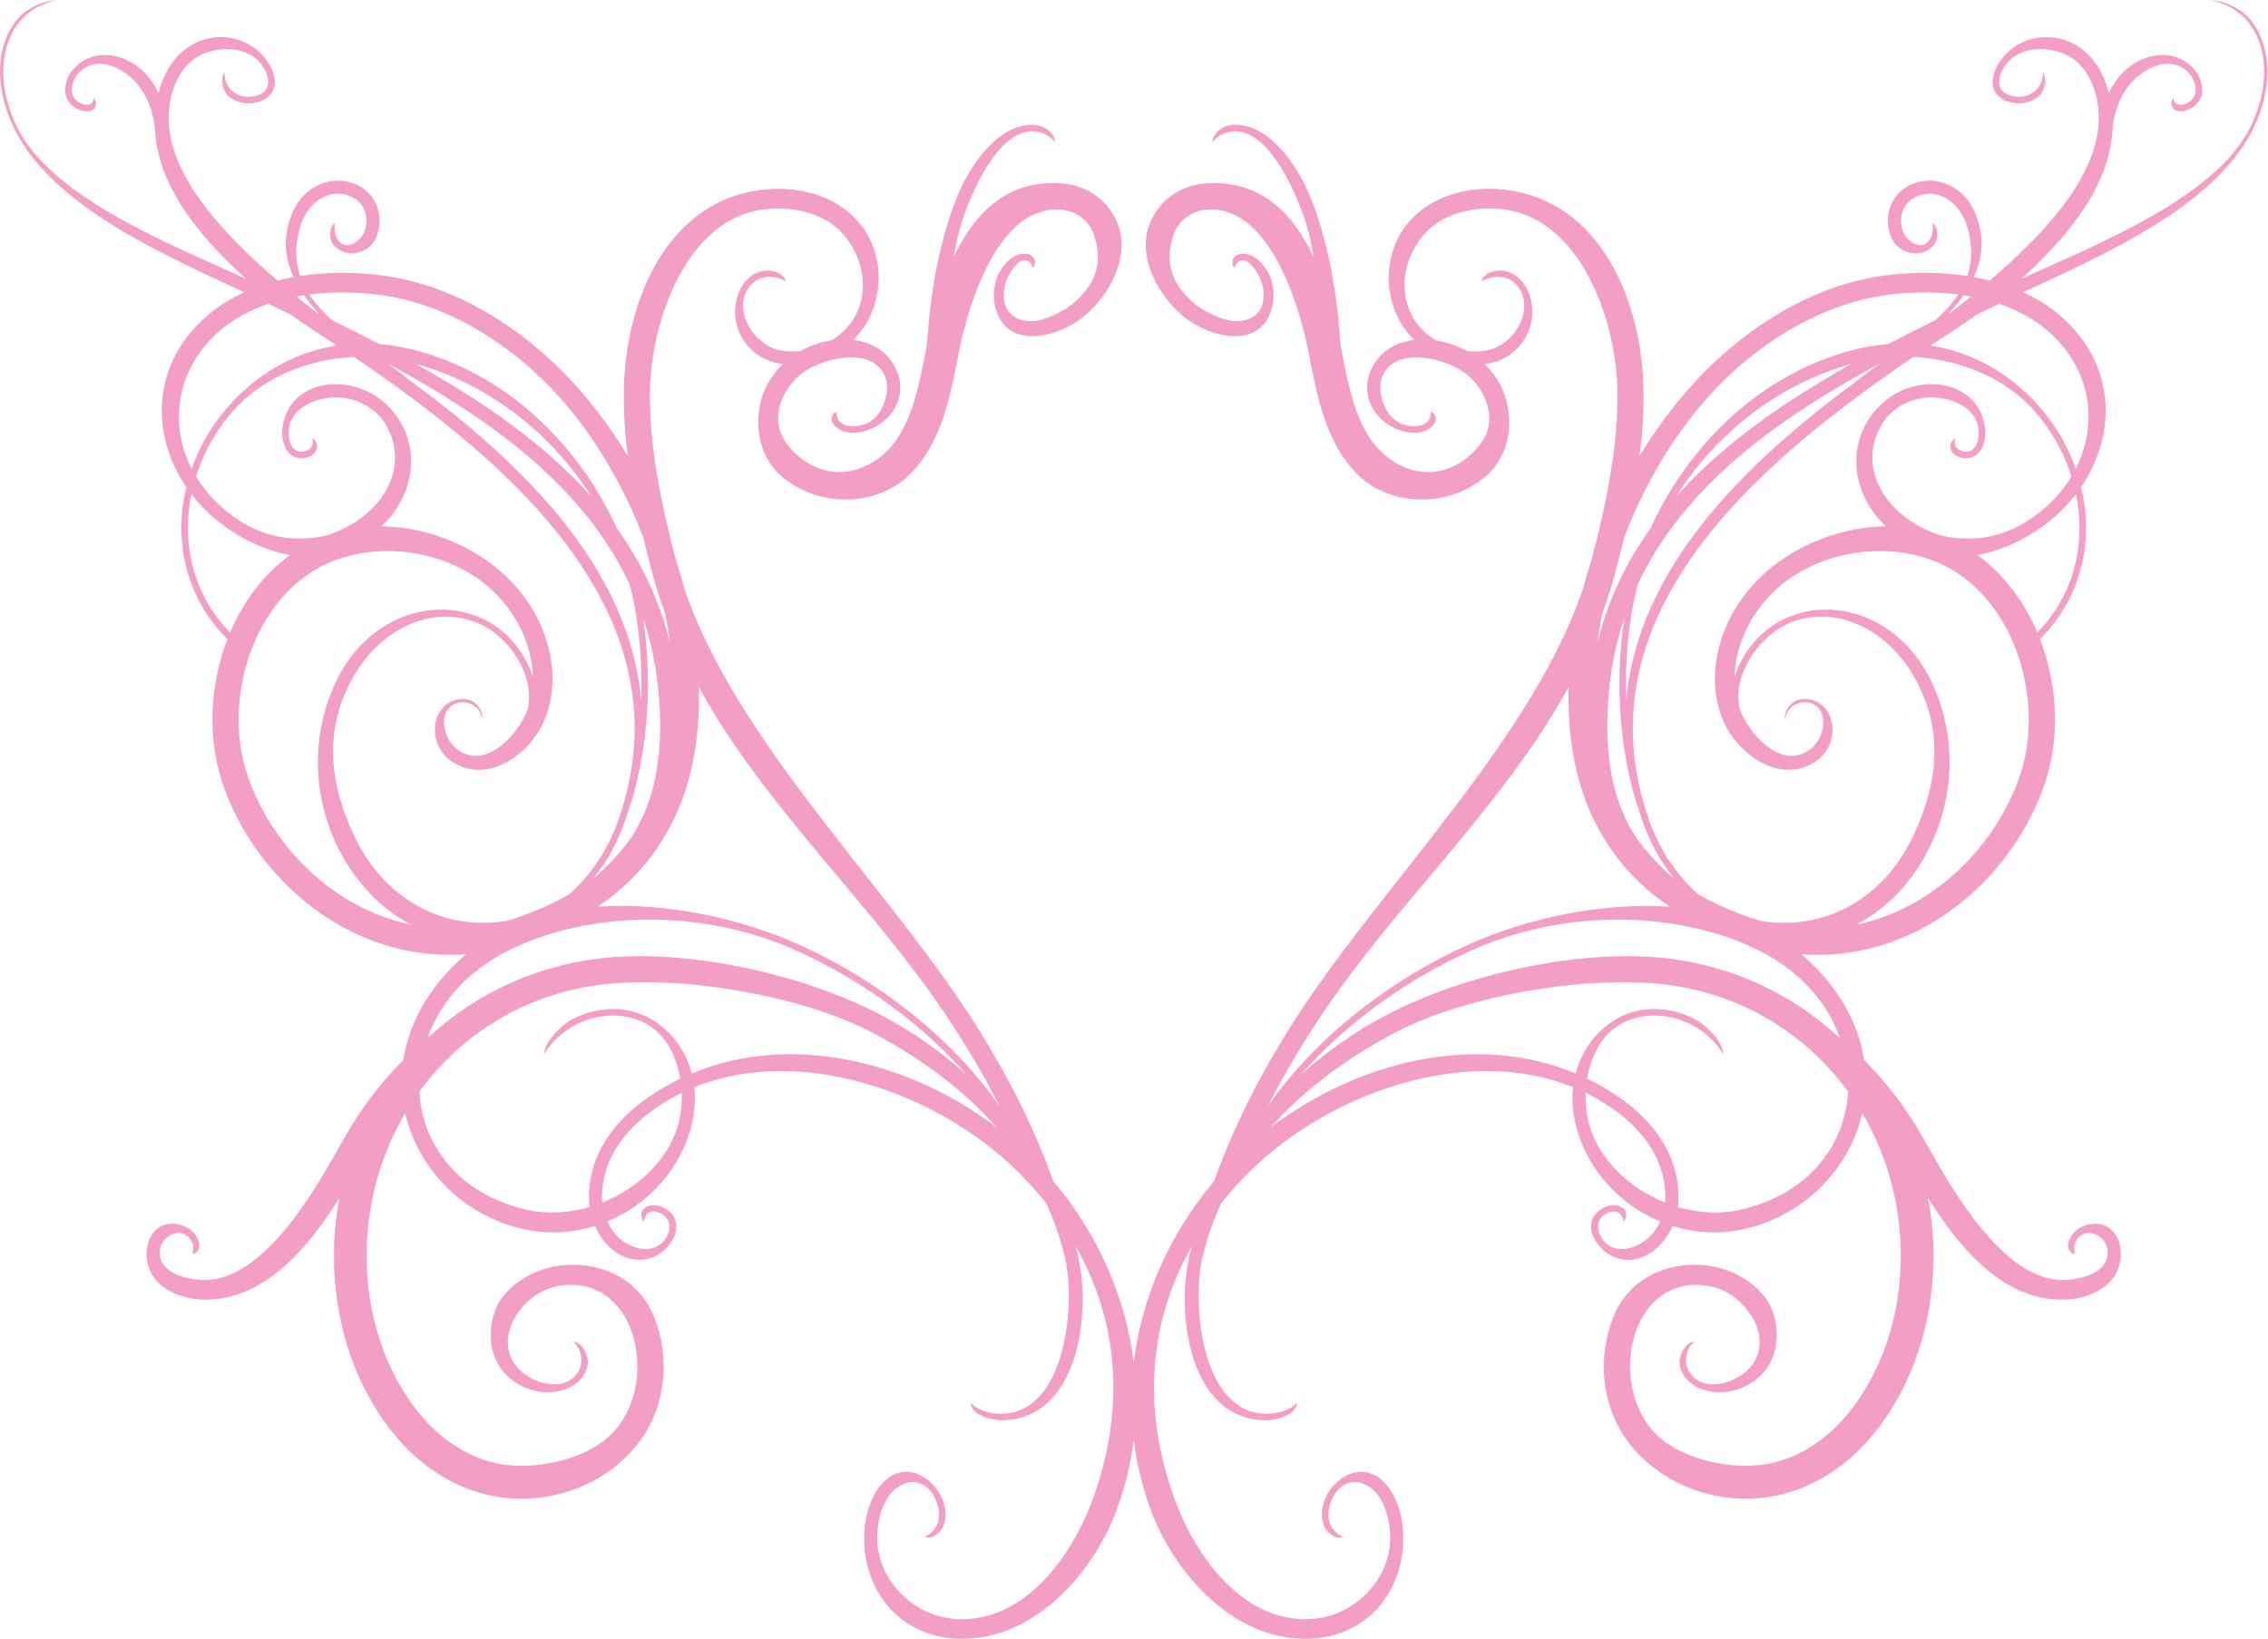 <?xml version="1.0" encoding="UTF-8" standalone="no"?>
<svg
   xmlns:dc="http://purl.org/dc/elements/1.1/"
   xmlns:cc="http://creativecommons.org/ns#"
   xmlns:rdf="http://www.w3.org/1999/02/22-rdf-syntax-ns#"
   xmlns:svg="http://www.w3.org/2000/svg"
   xmlns="http://www.w3.org/2000/svg"
   viewBox="0 0 794.827 574.44"
   height="574.44"
   width="794.827"
   xml:space="preserve"
   id="svg2"
   version="1.1"><defs
     id="defs6" /><g
     transform="matrix(1.333,0,0,-1.333,0,574.44)"
     id="g10"><g
       transform="scale(0.1)"
       id="g12"><path
         id="path14"
         style="fill:#f39fc5;fill-opacity:1;fill-rule:evenodd;stroke:none"
         d="m 4881.27,1878.16 c 29,6.04 57.02,14.5 83.94,25.07 107.98,42.41 198.55,118.71 263.31,208.88 36.14,50.32 64.19,104.92 82.7,160.32 25.38,75.94 28.95,162.96 12.3,246.63 -14.36,72.11 -43.76,141.28 -87.18,198.16 -42.75,55.99 -99.13,100.08 -168.09,123.13 -141.62,47.31 -318.64,9.33 -420.34,-102.6 -42.27,-46.51 -69.73,-100.97 -81.32,-155.32 -3.78,-17.75 -5.87,-35.47 -6.21,-52.88 2.35,8.11 5.26,16.01 8.65,23.67 94.37,212.94 389.15,204.69 505.6,-29.69 67.76,-136.39 66.49,-296.23 3.65,-431.18 -41.69,-89.51 -104.46,-159.95 -180.76,-205.08 -5.35,-3.16 -10.77,-6.2 -16.25,-9.11 z m 280.58,1654.76 c -11.57,-16.68 -24.71,-32.79 -38.89,-48.27 l 5.78,2.82 c 17.66,13.86 35.28,27.97 52.61,42.18 -6.43,1.19 -12.93,2.28 -19.5,3.27 z m -86.17,-132.24 c 111.34,-17.22 211.47,-74.16 289.71,-164.93 40.02,-46.42 71.39,-100.85 91.84,-159.03 60.9,119.54 40.5,264.44 -73.99,362.92 -35.18,30.27 -78.38,53.99 -127.62,70.78 -19.21,-9.18 -38.49,-18.42 -57.8,-27.72 -40.07,-28.64 -79.77,-54.2 -122.14,-82.02 z M 4309.14,2177.93 c -43.59,123.77 -67.85,313.9 -38.93,505.56 -27.44,-82.18 -43.16,-172.16 -44.53,-271.34 -1.76,-128.25 25.26,-226.58 74.69,-303.44 25.74,-35.87 55.58,-69.25 88.4,-98.76 3.63,-3 7.3,-5.95 11.02,-8.85 -36.74,45.82 -63.65,97.06 -82.34,151.37 -2.94,8.53 -5.68,17.01 -8.31,25.46 z m -3.5,594.34 c -3.92,-15.09 -7.43,-30.3 -10.44,-45.63 -17.28,-87.64 -22.67,-176 -19.54,-258.72 29.88,348.5 313.33,624.24 603.13,837.74 20.52,16.11 41.45,31.84 62.28,47.38 -268.97,-145.61 -514.06,-321.36 -635.43,-580.77 z m 561.58,579.94 c -191.73,-53.04 -355.1,-182.12 -460.31,-348.01 123.71,138.84 286.03,250.32 460.31,348.01 z m 578.66,-295.94 c -19.43,61.69 -51.54,119.52 -93.51,168.22 -78.64,91.24 -199.36,140.34 -321.76,146.24 -8.14,-5.48 -16.4,-11.1 -24.8,-16.89 -381.98,-263.37 -841.5,-652.11 -679.64,-1172.49 l 0.72,-2.03 -0.05,-0.01 c 2.2,-7.06 4.49,-14.13 6.93,-21.23 25.84,-75.05 67.92,-144.05 130.92,-200.31 40.64,-23.36 85.49,-43.16 133.8,-60.42 11.3,-3.77 22.54,-7.17 33.71,-10.19 3.07,-0.48 6.17,-0.92 9.26,-1.32 84,-10.79 162.79,6.35 229.76,45.95 67.28,39.78 122.87,102.43 160.12,182.41 60.1,129.04 78.66,260.71 12.4,394.09 -109.93,221.28 -368.04,243.1 -458.92,37.99 -13.18,-29.74 -18.14,-63.24 -11.53,-99.62 1.91,-5.33 4.02,-10.57 6.36,-15.7 26.14,-57.51 102.44,-141.07 172.39,-96.69 12.75,8.07 23.24,19.27 30.25,32.32 19.88,36.94 15.81,88.22 -30.08,95.79 -9.2,1.06 -18.56,0.06 -27.07,-3.25 -14.84,-5.73 -27.32,-18.54 -32.39,-39.59 -2.92,21.6 16.99,42.87 29.28,47.62 9.87,3.83 20.63,5 31.15,3.78 74.71,-9.04 90.34,-119.51 17.35,-165.81 -92.43,-58.62 -200.12,21.19 -238.03,104.59 -25.05,55.12 -30.13,119.43 -16.48,183.43 13.43,63.03 45.07,125.94 93.65,179.4 84.95,93.49 218.47,151.31 348.12,152.9 -26.18,24.82 -45.64,52.99 -58.5,82.49 -22.79,52.27 -24.81,108.68 -6.71,158.29 2.82,7.72 6.11,15.26 9.86,22.56 9.09,17.68 20.2,33.33 32.77,46.92 29.98,32.43 68,52.49 107.08,60.04 82.66,15.96 166.78,-23.13 176.67,-113.83 3.82,-35.1 -12.13,-81.12 -54.1,-77.32 -7.75,0.7 -15.7,3.04 -22.57,7 -21.22,12.19 -17.21,39.19 -1.44,44.52 -2.72,-7.99 -2.31,-14.41 0.02,-19.35 2.05,-4.34 5.65,-7.78 9.98,-10.27 4.68,-2.68 10.17,-4.29 15.56,-4.78 30,-2.71 37.95,35.16 35.42,58.38 -7.36,67.59 -94.5,93.1 -153.06,81.79 -32.25,-6.23 -63.61,-22.77 -88.34,-49.51 -79.73,-105.1 -26.06,-229.52 92.66,-290.61 11.58,-5.96 23.91,-11.37 37.01,-16.15 1.96,-0.65 3.91,-1.33 5.86,-2.01 9.47,-3.06 19.32,-5.3 29.48,-6.79 67.39,-9.88 136.49,-0.82 204.21,42.29 50.2,31.95 89.18,72.37 116.23,117.16 z m 12.01,-46.28 c -29.25,-38.04 -66.13,-72.12 -109.76,-99.89 -46.81,-29.79 -98.61,-51.26 -149.51,-60.29 35.23,-25.47 66.11,-56.24 92.47,-90.77 26.3,-34.45 48.1,-72.65 65.24,-113.06 29.9,30.99 53.27,64.66 70.67,99.95 39.03,79.18 48.04,166.65 33.49,250.38 -0.79,4.57 -1.66,9.13 -2.6,13.68 z M 4168.99,1435.64 c -1,-24.96 1.14,-49.48 6.22,-71.62 22.63,-98.22 104.84,-177.87 202.63,-216.93 l 0.02,0.26 c 0,1.18 0.17,2.61 0.23,3.83 4.51,104.27 -57.56,187.7 -143.47,246.38 -21.18,14.47 -43.12,27.1 -65.63,38.08 z m -26.39,51.01 c 15.21,58.71 51.1,110.13 106.14,142.74 32.67,19.38 69.49,27.68 106.3,26.66 36.62,-1.01 73.2,-11.28 105.58,-29.05 21.65,-11.88 70.02,-55.5 69.51,-89.08 -18.49,31.19 -45.97,56.49 -77.81,73.97 -30.04,16.5 -63.92,26.03 -97.75,26.96 -33.64,0.93 -67.28,-6.63 -97.06,-24.29 -47.51,-28.16 -74.89,-83.46 -84.65,-141.53 27.75,-13.4 54.86,-29.03 81.18,-47.02 95,-64.88 163.58,-158.23 158.44,-276.38 0,-1.5 -0.15,-3.14 -0.22,-4.64 -0.22,-3.13 -0.54,-6.29 -0.96,-9.48 53.87,-15.88 110.78,-19.46 164.02,-7.34 179.33,40.82 275.69,169.79 283.38,310.66 -107.78,148.2 -271.75,252.76 -467.87,280.06 -207.92,28.94 -534.46,-25.05 -724.6,-125.68 -122.76,-64.95 -235.47,-146.55 -324.96,-248.08 225.68,171.69 538.18,251.85 801.33,141.52 z m 680.21,105.68 c 4.74,-3.83 9.45,-7.72 14.11,-11.66 -36.36,101.15 -117.21,195.28 -267.56,253.88 h -0.01 c -9.75,3.36 -19.34,6.86 -28.75,10.53 -202.35,69.55 -453.77,61.77 -667.44,-32.85 -173.04,-76.65 -333.19,-192.4 -453.51,-329.15 68.11,61.5 143.58,114.11 222.5,155.86 209.15,110.68 526.09,180.49 758.11,148.2 162.79,-22.66 308.18,-92.49 422.55,-194.81 z m -552.63,1304 c -7.47,-31.18 -15.33,-61.7 -23.22,-91.33 -10.01,-37.55 -21.61,-74.01 -34.63,-109.49 -4.95,-25.01 -9.07,-50.06 -12.31,-75.06 27.54,112.26 75.87,211.25 139.47,299.78 100.93,223.19 294.21,408.22 533.57,469.25 30.76,7.85 61.2,12.87 91.13,15.21 41.41,21.69 83.19,42.77 125.02,63.4 22.9,21.04 43.04,43 58.67,66.77 -52.93,6.76 -109.85,7.2 -169.23,1.02 -143.33,-14.92 -281.2,-83.72 -398.81,-183.36 -133.17,-112.83 -241.52,-276.93 -309.66,-456.19 z m -935.7,-1493.32 c 125.74,178.3 319.19,330.86 531.73,424.99 147.84,65.49 342.47,109.5 523.66,97.2 -122.17,80.67 -212.19,207.94 -246.76,364.38 -15.13,68.47 -21.22,139.94 -19.38,212.56 -174.23,-317.19 -450.35,-564.12 -651.19,-864.68 -49,-73.32 -95.77,-151.14 -138.06,-234.45 z M 1400.82,2529.55 c -2.36,8.11 -5.26,16.01 -8.66,23.67 -94.36,212.94 -389.15,204.69 -505.594,-29.69 -67.757,-136.39 -66.492,-296.23 -3.644,-431.18 41.683,-89.51 104.449,-159.95 180.758,-205.08 5.35,-3.16 10.77,-6.2 16.25,-9.11 -29,6.04 -57.03,14.5 -83.95,25.07 -107.976,42.41 -198.539,118.71 -263.3,208.88 -36.137,50.32 -64.188,104.92 -82.703,160.32 -25.375,75.94 -28.946,162.96 -12.297,246.63 14.355,72.11 43.761,141.28 87.183,198.16 42.742,55.99 99.121,100.08 168.086,123.13 141.621,47.31 318.641,9.33 420.341,-102.6 42.26,-46.51 69.73,-100.97 81.31,-155.32 3.79,-17.75 5.87,-35.47 6.22,-52.88 z M 799.355,3532.92 c 11.563,-16.68 24.708,-32.78 38.887,-48.27 l -5.781,2.82 c -17.66,13.86 -35.289,27.97 -52.617,42.18 6.433,1.19 12.937,2.28 19.511,3.27 z m 86.157,-132.24 c -111.336,-17.22 -211.469,-74.16 -289.699,-164.93 -40.02,-46.42 -71.395,-100.85 -91.836,-159.03 -60.914,119.54 -40.52,264.44 73.976,362.92 35.192,30.27 78.387,53.99 127.629,70.78 19.207,-9.18 38.481,-18.42 57.797,-27.72 40.062,-28.64 79.769,-54.2 122.133,-82.02 z M 1652.06,2177.93 c 43.58,123.77 67.85,313.9 38.94,505.56 27.42,-82.18 43.15,-172.16 44.51,-271.34 1.77,-128.25 -25.25,-226.58 -74.68,-303.44 -25.75,-35.87 -55.58,-69.25 -88.41,-98.76 -3.62,-3 -7.29,-5.95 -11.02,-8.85 36.75,45.82 63.65,97.06 82.35,151.37 2.93,8.53 5.68,17.01 8.31,25.46 z m 3.49,594.34 c 3.93,-15.09 7.43,-30.3 10.46,-45.63 17.27,-87.64 22.66,-176 19.52,-258.72 -29.87,348.5 -313.33,624.24 -603.12,837.74 -20.53,16.11 -41.45,31.84 -62.29,47.38 268.98,-145.61 514.07,-321.36 635.43,-580.77 z m -561.57,579.94 c 191.72,-53.04 355.1,-182.12 460.31,-348.01 -123.7,138.84 -286.03,250.32 -460.31,348.01 z M 515.316,3056.27 c 19.43,61.69 51.539,119.52 93.512,168.22 78.645,91.24 199.363,140.34 321.762,146.24 8.137,-5.48 16.39,-11.1 24.797,-16.89 381.983,-263.37 841.503,-652.11 679.633,-1172.49 l -0.71,-2.03 0.05,-0.01 c -2.21,-7.06 -4.49,-14.13 -6.93,-21.23 -25.84,-75.05 -67.92,-144.05 -130.93,-200.31 -40.64,-23.36 -85.48,-43.16 -133.79,-60.42 -11.3,-3.77 -22.54,-7.17 -33.71,-10.19 -3.08,-0.48 -6.17,-0.92 -9.26,-1.32 -84,-10.79 -162.79,6.35 -229.76,45.95 -67.28,39.78 -122.875,102.43 -160.121,182.41 -60.097,129.04 -78.668,260.71 -12.402,394.09 109.933,221.28 368.033,243.1 458.923,37.99 13.18,-29.74 18.13,-63.24 11.53,-99.62 -1.91,-5.33 -4.03,-10.57 -6.36,-15.7 -26.14,-57.51 -102.45,-141.07 -172.4,-96.69 -12.73,8.07 -23.23,19.27 -30.25,32.32 -19.87,36.94 -15.8,88.22 30.09,95.79 9.2,1.06 18.55,0.06 27.07,-3.25 14.84,-5.73 27.31,-18.54 32.38,-39.59 2.92,21.6 -16.98,42.87 -29.27,47.62 -9.87,3.83 -20.63,5 -31.16,3.78 -74.71,-9.04 -90.32,-119.51 -17.34,-165.81 92.43,-58.62 200.12,21.19 238.02,104.59 25.06,55.12 30.13,119.43 16.49,183.43 -13.43,63.03 -45.08,125.94 -93.66,179.4 -84.94,93.49 -218.47,151.31 -348.12,152.9 26.18,24.82 45.65,52.99 58.51,82.49 22.78,52.27 24.8,108.68 6.71,158.29 -2.82,7.72 -6.11,15.26 -9.86,22.56 -9.1,17.68 -20.2,33.33 -32.76,46.92 -29.988,32.43 -68.02,52.49 -107.098,60.04 -82.656,15.96 -166.777,-23.13 -176.66,-113.83 -3.824,-35.1 12.133,-81.12 54.098,-77.32 7.742,0.7 15.691,3.04 22.57,7 21.211,12.19 17.207,39.19 1.434,44.52 2.719,-7.99 2.316,-14.41 -0.024,-19.35 -2.043,-4.34 -5.64,-7.78 -9.972,-10.27 -4.672,-2.68 -10.16,-4.29 -15.563,-4.78 -29.996,-2.71 -37.945,35.16 -35.414,58.38 7.359,67.59 94.492,93.1 153.055,81.79 32.246,-6.23 63.621,-22.77 88.344,-49.51 79.73,-105.1 26.06,-229.52 -92.661,-290.61 -11.578,-5.96 -23.914,-11.37 -37.015,-16.15 -1.957,-0.65 -3.91,-1.33 -5.856,-2.01 -9.468,-3.06 -19.324,-5.3 -29.476,-6.79 -67.399,-9.88 -136.5,-0.82 -204.215,42.29 -50.203,31.95 -89.18,72.37 -116.231,117.16 z m 89.555,-410.29 c -29.91,30.99 -53.277,64.66 -70.672,99.95 -39.027,79.18 -48.043,166.65 -33.492,250.38 0.797,4.57 1.66,9.13 2.594,13.68 29.254,-38.04 66.14,-72.12 109.769,-99.89 46.801,-29.79 98.61,-51.26 149.504,-60.29 -35.226,-25.47 -66.105,-56.24 -92.472,-90.77 -26.293,-34.45 -48.09,-72.65 -65.231,-113.06 z M 1549.9,1135.51 c -0.42,3.19 -0.74,6.35 -0.96,9.48 -0.08,1.5 -0.22,3.14 -0.22,4.64 -5.14,118.15 63.44,211.5 158.43,276.38 26.33,17.99 53.44,33.62 81.19,47.02 -9.76,58.07 -37.14,113.37 -84.65,141.53 -29.78,17.66 -63.42,25.22 -97.06,24.29 -33.83,-0.93 -67.7,-10.46 -97.76,-26.96 -31.83,-17.48 -59.31,-42.78 -77.8,-73.97 -0.52,33.58 47.87,77.2 69.51,89.08 32.37,17.77 68.96,28.04 105.58,29.05 36.8,1.02 73.63,-7.28 106.3,-26.66 55.03,-32.61 90.92,-84.03 106.14,-142.74 263.15,110.33 575.64,30.17 801.33,-141.52 -89.49,101.53 -202.2,183.13 -324.96,248.08 -190.14,100.63 -516.68,154.62 -724.6,125.68 -196.12,-27.3 -360.09,-131.86 -467.87,-280.06 7.69,-140.87 104.05,-269.84 283.38,-310.66 53.24,-12.12 110.15,-8.54 164.02,7.34 z m 242.3,300.13 c -22.51,-10.98 -44.44,-23.61 -65.63,-38.08 -85.9,-58.68 -147.97,-142.11 -143.46,-246.38 0.06,-1.22 0.22,-2.65 0.22,-3.83 l 0.02,-0.26 c 97.8,39.06 180.01,118.71 202.63,216.93 5.09,22.14 7.23,46.66 6.22,71.62 z m -653.82,156.69 c -4.73,-3.83 -9.43,-7.72 -14.11,-11.66 36.37,101.15 117.22,195.28 267.57,253.88 h 0.01 c 9.75,3.36 19.34,6.86 28.75,10.53 202.34,69.55 453.77,61.77 667.44,-32.85 173.04,-76.65 333.19,-192.4 453.5,-329.15 -68.11,61.51 -143.58,114.11 -222.49,155.86 -209.15,110.68 -526.09,180.49 -758.12,148.2 -162.78,-22.66 -308.17,-92.49 -422.55,-194.81 z m 552.64,1304 c 7.48,-31.18 15.32,-61.7 23.21,-91.33 10.01,-37.55 21.61,-74.01 34.63,-109.49 4.95,-25.01 9.07,-50.06 12.32,-75.06 -27.54,112.26 -75.87,211.25 -139.47,299.78 -100.93,223.19 -294.21,408.22 -533.57,469.25 -30.76,7.85 -61.2,12.87 -91.132,15.21 -41.406,21.69 -83.192,42.77 -125.02,63.4 -22.902,21.04 -43.027,43 -58.668,66.77 52.926,6.76 109.856,7.2 169.231,1.02 143.329,-14.92 281.189,-83.72 398.799,-183.36 133.17,-112.83 241.53,-276.93 309.67,-456.19 z m 146.44,-394.19 c 1.84,-72.62 -4.24,-144.09 -19.37,-212.56 -34.56,-156.44 -124.59,-283.71 -246.76,-364.38 181.18,12.3 375.82,-31.71 523.65,-97.2 212.54,-94.13 405.98,-246.69 531.73,-424.99 -42.29,83.31 -89.06,161.13 -138.05,234.45 -200.84,300.56 -476.97,547.49 -651.2,864.68 z m 4071.38,1764.03 c 31.15,-32.87 48.9,-78.17 51.9,-129.43 2.98,-50.94 -8.62,-107.81 -36.15,-164.16 -101.86,-208.56 -401.77,-336.08 -605.4,-431.87 36.38,-16.69 69.19,-37.35 97.64,-61.82 146.01,-125.6 149.75,-310.66 54.58,-450.26 2.33,-9.74 4.36,-19.55 6.08,-29.42 15.13,-87.11 5.69,-178.25 -35.05,-260.9 -19.18,-38.93 -45.31,-75.94 -79.08,-109.73 12.02,-31.17 21.33,-63.5 27.86,-96.31 18.86,-94.75 14.54,-194.12 -14.72,-281.69 -20.64,-61.78 -51.9,-122.63 -92.14,-178.67 -72.09,-100.36 -173.2,-185.42 -294.06,-232.88 -77.65,-30.5 -163.34,-45.5 -254.58,-39.13 69.32,-57.66 120.3,-130.15 147.58,-207.37 8.32,-23.56 14.17,-47.22 17.74,-70.76 4.06,-4.09 8.09,-8.21 12.09,-12.37 51.62,-53.69 97.76,-114.09 135.9,-180.44 10.99,-19.08 15.34,-26.76 19.9,-34.79 63.18,-111.42 200.06,-355.908 359.18,-350.428 47.5,1.629 119.47,20.469 112.46,79.238 -1.18,9.82 -4.96,19.23 -12.18,26.73 -26.71,27.76 -60.6,20.9 -73.04,-9.01 -3.22,-8.62 -3.57,-18.29 0.43,-27.9 -11.42,-2.78 -23.82,14.44 -16.55,33.91 3.25,8.7 8.52,16.62 15.06,23.21 6.52,6.56 14.32,11.86 22.67,15.32 25.88,10.76 56.8,8.55 76.24,-11.67 12.89,-13.39 19.62,-29.72 21.62,-46.55 10.43,-87.309 -67.7,-132.211 -145.09,-134.872 -160.21,-5.527 -275.91,132.212 -360.76,266.742 7.3,-37.84 11.89,-76.64 13.57,-116.19 7.3,-172.45 -38.22,-349.481 -145.57,-489.97 -66.35,-86.851 -153.32,-147.968 -251.16,-172.679 -146.84,-37.09 -308.33,15.121 -400.57,131.441 -43.05,54.289 -63.85,118.649 -67.94,181.289 -4.05,62.199 8.53,123.199 32.21,171.129 72.21,147.78 292.78,158.11 390.04,35.461 34.72,-43.789 43.42,-123.48 12.62,-176.711 -14.42,-24.898 -37.1,-46.66 -68.72,-60.98 -43.36,-19.629 -102.55,-19.27 -140.89,13.05 -15.65,13.192 -25.82,31.5 -27.04,52.079 -1.11,18.472 17.19,56.261 38.02,53.66 -17.08,-14.188 -21.77,-36.797 -20.83,-52.649 0.47,-7.922 2.68,-15.34 6.25,-22 35.74,-66.898 146.24,-32.64 176.92,29.571 38.35,77.75 -38.48,175.929 -116.92,191.14 -78.54,16.731 -149.35,-15.48 -187.68,-93.09 -18.6,-37.691 -28.45,-86.23 -25.19,-136.339 3.24,-49.633 19.51,-100.34 53.11,-142.723 67.32,-84.899 224.74,-116.207 325.7,-90.707 78.49,19.828 149.03,69.859 203.62,141.328 94.51,123.691 134.55,280.711 128.03,434.33 -5.27,124.58 -40.92,241.76 -100.65,342.88 -33.17,-146.17 -151.54,-268.51 -309.25,-304.41 -64.82,-14.75 -129.86,-10.82 -189.66,7.83 -6.34,-14.28 -14.5,-28 -24.28,-40.16 -51.38,-63.841 -133.29,-66.501 -176.93,-0.79 -21.32,32.1 -17.41,70.99 22.18,89.97 33.31,15.96 72.83,-4.02 50.95,-38.24 -2.24,11.5 -6.3,18.71 -11.29,22.78 -9.17,7.53 -22.45,4.63 -32.24,-0.05 -29.14,-13.97 -29.3,-43.14 -13.93,-66.25 33.99,-51.17 103.83,-23.84 134.42,14.17 7.44,9.23 13.71,19.57 18.7,30.34 -109,45.23 -195.65,140.43 -222.94,258.94 -7.28,31.66 -9.12,63.51 -5.69,94.12 -278.57,113.18 -635.54,-13.98 -842.77,-214.46 -30.15,-29.18 -57.63,-59.28 -82.48,-90.19 -20.27,-44.16 -36.76,-90.99 -48.87,-140.66 -30.06,-123.31 -3.25,-413.959 168.56,-413.33 30.78,0.11 60.88,9.578 79.66,29.231 -1.6,-33.672 -59.3,-46.352 -79.66,-46.43 -204.05,-0.73 -240.62,280.231 -202.02,438.619 1.58,6.47 3.26,12.89 4.99,19.3 C 3016.41,827.051 3003.4,594.5 3090.68,360.781 3144.33,217.141 3266.73,44.398 3443,51.871 c 118.24,5.008 213.82,105.777 211.91,216.59 -0.46,27.07 -5.33,53.25 -14.03,75.699 -8.33,21.481 -20.07,39.281 -34.65,50.641 -50.03,38.988 -96.56,8.078 -110.81,-45.692 -3.78,-14.277 -4.18,-29.05 -0.08,-42.418 4.77,-15.492 15.75,-29.339 34.81,-38.621 -24.65,-7.281 -45.83,15.891 -51.26,33.551 -5.11,16.609 -4.69,34.649 -0.13,51.879 16.42,61.949 89.91,114.172 148.64,68.41 19.66,-15.308 35.07,-38.23 45.58,-65.34 10.13,-26.14 15.8,-56.429 16.33,-87.578 C 3691.74,127.719 3596.9,6.719 3445.02,0.281 3245.92,-8.16 3088.01,171.301 3026.21,336.781 c -22.81,61.071 -37.87,123.578 -45.6,186.438 -7.75,-62.86 -22.81,-125.367 -45.62,-186.438 C 2873.19,171.301 2715.28,-8.16 2516.18,0.281 2364.29,6.719 2269.46,127.719 2271.88,268.992 c 0.54,31.149 6.21,61.438 16.34,87.578 10.51,27.11 25.92,50.032 45.57,65.34 58.73,45.762 132.23,-6.461 148.65,-68.41 4.56,-17.23 4.98,-35.27 -0.13,-51.879 -5.43,-17.66 -26.61,-40.832 -51.26,-33.551 19.06,9.282 30.04,23.129 34.8,38.621 4.11,13.368 3.71,28.141 -0.07,42.418 -14.25,53.77 -60.78,84.68 -110.81,45.692 -14.58,-11.36 -26.33,-29.16 -34.65,-50.641 -8.7,-22.449 -13.57,-48.629 -14.04,-75.699 -1.9,-110.813 93.68,-211.582 211.92,-216.59 176.27,-7.473 298.67,165.27 352.32,308.91 87.27,233.719 74.27,466.27 -42.67,671.759 1.73,-6.41 3.41,-12.83 4.99,-19.3 38.6,-158.388 2.03,-439.349 -202.03,-438.619 -20.36,0.078 -78.05,12.758 -79.65,46.43 18.78,-19.653 48.87,-29.121 79.65,-29.231 171.81,-0.629 198.63,290.02 168.57,413.33 -12.1,49.67 -28.6,96.5 -48.87,140.66 -24.85,30.91 -52.33,61.01 -82.49,90.19 -207.22,200.48 -564.19,327.64 -842.76,214.46 3.42,-30.61 1.59,-62.46 -5.7,-94.12 -27.28,-118.51 -113.93,-213.71 -222.93,-258.94 4.99,-10.77 11.26,-21.11 18.7,-30.34 30.58,-38.01 100.43,-65.34 134.42,-14.17 15.36,23.11 15.21,52.28 -13.93,66.25 -9.79,4.68 -23.07,7.58 -32.24,0.05 -4.99,-4.07 -9.05,-11.28 -11.29,-22.78 -21.88,34.22 17.64,54.2 50.95,38.24 39.59,-18.98 43.5,-57.87 22.17,-89.97 -43.64,-65.711 -125.54,-63.051 -176.93,0.79 -9.78,12.16 -17.94,25.88 -24.28,40.16 -59.79,-18.65 -124.83,-22.58 -189.65,-7.83 -157.71,35.9 -276.08,158.24 -309.25,304.41 -59.73,-101.12 -95.378,-218.3 -100.655,-342.88 -6.508,-153.619 33.523,-310.639 128.035,-434.33 54.6,-71.469 125.13,-121.5 203.62,-141.328 100.96,-25.5 258.37,5.808 325.7,90.707 33.61,42.383 49.87,93.09 53.1,142.723 3.26,50.109 -6.58,98.648 -25.19,136.339 -38.32,77.61 -109.13,109.821 -187.67,93.09 -78.44,-15.211 -155.28,-113.39 -116.92,-191.14 30.69,-62.211 141.18,-96.469 176.93,-29.571 3.56,6.66 5.76,14.078 6.24,22 0.94,15.852 -3.75,38.461 -20.83,52.649 20.84,2.601 39.13,-35.188 38.02,-53.66 -1.23,-20.579 -11.4,-38.887 -27.04,-52.079 -38.34,-32.32 -97.53,-32.679 -140.89,-13.05 -31.63,14.32 -54.3,36.082 -68.72,60.98 -30.8,53.231 -22.1,132.922 12.62,176.711 97.27,122.649 317.83,112.319 390.04,-35.461 23.68,-47.93 36.25,-108.93 32.2,-171.129 -4.09,-62.64 -24.88,-127 -67.94,-181.289 -92.23,-116.32 -253.73,-168.531 -400.56,-131.441 -97.85,24.711 -184.81,85.828 -251.17,172.679 -107.341,140.489 -152.868,317.52 -145.564,489.97 1.676,39.55 6.27,78.35 13.567,116.19 -84.852,-134.53 -200.547,-272.269 -360.746,-266.742 -77.395,2.661 -155.532,47.563 -145.11,134.872 2.012,16.83 8.731,33.16 21.625,46.55 19.446,20.22 50.367,22.43 76.242,11.67 8.344,-3.46 16.157,-8.76 22.668,-15.32 6.543,-6.59 11.813,-14.51 15.067,-23.21 7.269,-19.47 -5.121,-36.69 -16.547,-33.91 3.996,9.61 3.644,19.28 0.43,27.9 -12.446,29.91 -46.336,36.77 -73.043,9.01 -7.211,-7.5 -11.008,-16.91 -12.18,-26.73 -7.012,-58.769 64.957,-77.609 112.469,-79.238 159.109,-5.48 295.984,239.008 359.172,350.428 4.554,8.03 8.914,15.71 19.894,34.79 38.145,66.35 84.281,126.75 135.906,180.44 4,4.16 8.02,8.28 12.09,12.36 3.57,23.55 9.42,47.21 17.74,70.77 27.28,77.22 78.26,149.71 147.57,207.37 -91.24,-6.37 -176.92,8.63 -254.575,39.13 -120.856,47.46 -221.969,132.52 -294.047,232.88 -40.25,56.04 -71.512,116.89 -92.153,178.67 -29.261,87.57 -33.582,186.94 -14.718,281.69 6.527,32.81 15.839,65.14 27.855,96.31 -33.766,33.79 -59.894,70.8 -79.082,109.73 -40.738,82.65 -50.176,173.79 -35.039,260.9 1.715,9.87 3.746,19.68 6.078,29.42 -95.172,139.6 -91.434,324.66 54.582,450.26 28.445,24.47 61.258,45.13 97.641,61.82 C 438.379,3636.5 138.461,3764.02 36.605,3972.58 9.082,4028.93 -2.523,4085.8 0.453,4136.74 3.453,4188 21.207,4233.3 52.363,4266.17 c 11.293,11.92 49.95,41.07 95.778,42.12 C 111.23,4301 81.191,4284.07 58.598,4260.23 28.883,4228.88 11.93,4185.48 9.051,4136.27 6.156,4086.75 17.496,4031.37 44.359,3976.36 135.957,3788.81 450.883,3666.07 646.645,3576.32 c -12.465,11.25 -25.184,23.16 -38.247,35.88 -99.918,97.24 -192.832,216.94 -200.882,353.82 h -0.004 c -3.606,47.97 -20,90.21 -45.188,120.69 -35.941,43.51 -107.734,81.38 -155.051,31.17 -12.55,-13.32 -18.839,-30.16 -18.597,-46.41 0.012,-1.04 0.094,-2.4 0.226,-4.01 1.485,-17.92 20.399,-32.4 37.934,-33.47 4.156,-0.26 8.023,0.3 11.172,1.78 4.961,2.34 8.484,7.49 8.89,16.14 9.848,-10.12 7.946,-36.89 -21.078,-35.12 -25.972,1.59 -51.914,22.68 -54.117,49.26 -0.121,1.45 -0.199,3.19 -0.226,5.22 -0.309,20.55 7.55,41.76 23.253,58.42 57.36,60.85 147.336,35.7 194.161,-21 10.566,-12.78 20.05,-27.3 28.05,-43.23 7.723,30.68 20.52,59.02 38.375,82.45 18.61,24.41 42.649,43.46 72.11,54.32 68.488,25.28 145.562,-0.2 182.222,-64.7 6.957,-12.24 11.481,-25.18 12.598,-37.54 1.188,-13.09 -1.379,-25.53 -8.746,-36 -8.848,-12.58 -24.355,-21.94 -48.23,-25.53 -4.707,-0.7 -9.551,-0.99 -14.457,-0.87 -17.903,0.45 -35.458,6.64 -49.333,17.93 -14.57,11.85 -24.464,44.67 -11.121,64.44 -0.109,-4.52 0.172,-8.91 0.813,-13.16 2.457,-16.34 10.375,-29.15 21.168,-37.92 10.898,-8.87 24.734,-13.74 38.875,-14.09 3.726,-0.09 7.574,0.15 11.484,0.74 18.754,2.82 30.485,9.52 36.703,18.38 4.871,6.91 6.543,15.41 5.715,24.53 -0.887,9.83 -4.637,20.39 -10.437,30.59 -30.727,54.07 -100.403,61.13 -155.387,40.83 -22.961,-8.47 -41.836,-23.5 -56.594,-42.85 -15.199,-19.95 -26.113,-44.51 -32.695,-71.34 -37.586,-153.21 90.976,-305.78 194.406,-406.45 25.36,-24.68 54.43,-50.99 85.453,-77.65 13.645,3.51 27.617,6.57 41.883,9.19 -19.988,43.57 -27.183,90.45 -13.183,140.09 9.406,33.32 22.691,58.76 43.882,78.45 21.825,20.27 48.219,32.45 75.985,34.76 13.754,1.14 27.84,-0.17 41.863,-4.12 35.781,-10.1 57.945,-32.56 69.066,-58.64 6.864,-16.07 9.407,-33.44 8.278,-50.03 -1.137,-16.72 -6,-32.81 -13.93,-46.16 -20.898,-35.21 -79.602,-45.92 -108.379,-7.9 -10.5,13.86 -10.461,47.81 4.848,55.2 -0.668,-5.94 -0.828,-12.43 -0.18,-18.86 0.949,-9.44 3.656,-18.78 9.086,-25.96 20.957,-27.68 52.836,-5.36 64.949,15.05 5.227,8.79 8.442,19.57 9.211,30.92 0.778,11.47 -0.933,23.37 -5.582,34.26 -7.316,17.16 -22.254,32.05 -46.676,38.94 -9.921,2.8 -19.925,3.71 -29.718,2.9 -20.016,-1.66 -39.246,-10.63 -55.348,-25.59 -16.723,-15.53 -30.113,-37.47 -37.73,-64.47 -13.559,-48.04 -11.739,-89.25 0.839,-125.93 1.786,0.28 3.567,0.55 5.352,0.81 60.156,8.82 125.316,9.88 193.43,2.79 154.361,-16.07 301.851,-89.33 426.931,-195.3 89.55,-75.88 169.79,-172.66 235.72,-281.3 -7.88,61.79 -11.92,124.16 -9.95,185.62 7.38,231.1 117.52,485.73 364,514.25 45.07,5.22 92.38,2.08 136.05,-11.15 44.64,-13.53 85.63,-37.6 116.94,-74.07 75.92,-88.44 68.5,-228.48 -14.25,-309.82 48.97,-5.78 92.64,-30.52 114.36,-80.63 8.27,-19.1 11.4,-40.75 7.56,-63.6 -8.16,-48.51 -49.85,-86.25 -98.28,-97.19 -14.45,-3.27 -29,-3.62 -41.76,-0.85 -13.47,2.92 -25.11,9.32 -32.91,19.43 -13.32,17.29 -1.71,32.72 7.31,33.26 -0.4,-9.58 1.99,-17.12 6.31,-22.73 5.16,-6.69 13.29,-11.01 22.93,-13.1 10.37,-2.25 22.33,-1.93 34.35,0.79 42,9.49 61.31,45.9 68.06,86.06 2.7,16.08 0.57,31.14 -5.14,44.31 -34.61,79.91 -171.18,46.78 -223.84,1.4 -29.2,-25.15 -48.83,-58.39 -54.65,-93 -5.19,-30.93 -3.91,-77.71 63.47,-129.1 74.76,-54.17 161.04,-36.48 220.99,22.91 27.18,26.94 50.95,66.96 69.15,123.71 14.7,45.84 24.69,97.79 34.76,150.18 l 0.58,2.96 c 1.98,20.13 3.63,40.19 5.3,60.42 8.96,108.38 36.23,243.97 79.83,343.73 29.83,68.26 100.84,178.92 194.76,176.82 23,-0.51 53.21,-13.99 58.39,-46.43 l -2.06,2.35 c -14.9,16.76 -34.71,26.39 -56.67,26.88 -80.21,1.8 -138.91,-118.57 -162.87,-173.38 -25.42,-58.17 -37.88,-107.09 -44.97,-155.36 55.1,115.89 142.7,203.96 287,191.55 32.03,-2.75 62.85,-14.29 88.6,-33.66 25.81,-19.41 46.37,-46.63 57.75,-80.66 l 0.04,0.01 c 26.96,-80.84 -24.29,-179.16 -90.68,-234.2 -70.99,-58.84 -209.84,-91.91 -235.39,28.22 -4.01,18.84 -3.23,39.21 0.99,58.29 7.9,35.77 42.77,82.99 83.36,76.81 19.52,-2.97 27.12,-21.15 16.37,-37.49 -2.54,7.55 -5.97,12.91 -9.95,16.27 -2.72,2.31 -5.77,3.67 -8.98,4.16 -3.43,0.52 -7.13,0.11 -10.92,-1.16 -19.3,-6.47 -40.14,-44.68 -44.71,-65.37 -3.19,-14.47 -3.82,-29.77 -0.86,-43.71 8.37,-39.38 47.54,-54.1 84.76,-48.17 35.45,5.65 77.27,30.13 92.35,42.3 59.97,49.71 83.62,106.67 58.38,182.33 -6.68,20.03 -18.7,36 -33.78,47.34 -15.18,11.41 -33.62,18.23 -52.99,19.91 -163.34,14.02 -244.13,-247.64 -268.99,-376.94 -10.48,-54.54 -20.88,-108.61 -37.46,-160.3 -22.71,-70.81 -53.89,-122.26 -90.4,-158.44 -82.84,-82.08 -224.47,-88.48 -322.15,-17.72 -61.98,41.87 -86.69,117.9 -73.98,193.43 7.08,42.11 28.93,82.32 61.4,114 -5.42,0.67 -10.78,1.57 -16.05,2.72 -88.4,19.1 -135.58,116.51 -94.26,196.98 6.17,12.01 14.47,22.18 24.49,29.94 10.14,7.84 22.01,13.22 35.19,15.53 19.52,3.43 52.07,-3.96 59.2,-27.78 -20.73,10.65 -39.85,13.66 -56.23,10.79 -10.39,-1.83 -19.71,-6.04 -27.63,-12.17 -8.04,-6.22 -14.72,-14.42 -19.71,-24.14 -30.86,-60.08 20.8,-141.35 86.17,-155.45 h 0.07 c 17.31,-3.74 35.94,-4.43 54.77,-2.27 24.84,13.78 53.02,23.44 81.54,27.86 103.62,61.99 105.17,193.2 32.73,277.58 -24.32,28.33 -56.85,47.24 -92.66,58.09 -36.8,11.14 -76.88,13.76 -115.21,9.33 -202,-23.37 -295.34,-285.17 -301.09,-465.03 -4.9,-153.55 30.62,-316.3 68.34,-459.36 7.92,-24.07 15.1,-48.35 21.54,-72.72 129.72,-384.89 504.88,-755.39 732.38,-1095.85 91.46,-136.87 175.41,-289.14 237.79,-462.95 117.07,-138.28 190.37,-304.58 211.28,-476.771 20.91,172.152 94.17,338.421 211.21,476.671 62.38,173.86 146.34,326.16 237.82,463.05 227.5,340.46 602.65,710.96 732.37,1095.85 6.45,24.37 13.63,48.65 21.55,72.72 37.72,143.06 73.24,305.81 68.33,459.36 -5.75,179.86 -99.08,441.66 -301.08,465.03 -38.33,4.43 -78.42,1.81 -115.2,-9.33 -35.82,-10.85 -68.35,-29.76 -92.67,-58.09 -72.44,-84.38 -70.89,-215.59 32.73,-277.58 28.52,-4.42 56.69,-14.08 81.54,-27.86 18.83,-2.16 37.45,-1.47 54.77,2.27 h 0.07 c 65.36,14.1 117.03,95.37 86.16,155.45 -4.98,9.72 -11.67,17.92 -19.69,24.14 -7.93,6.13 -17.25,10.34 -27.64,12.17 -16.39,2.87 -35.51,-0.14 -56.24,-10.79 7.13,23.82 39.69,31.21 59.2,27.78 13.18,-2.31 25.05,-7.69 35.19,-15.53 10.03,-7.76 18.33,-17.93 24.5,-29.94 41.31,-80.47 -5.86,-177.88 -94.27,-196.98 -5.26,-1.15 -10.62,-2.05 -16.05,-2.72 32.47,-31.68 54.33,-71.89 61.41,-114 12.7,-75.53 -12,-151.56 -73.99,-193.43 -97.67,-70.76 -239.3,-64.36 -322.14,17.72 -36.52,36.18 -67.69,87.63 -90.4,158.44 -16.59,51.69 -26.98,105.76 -37.47,160.3 -24.85,129.3 -105.64,390.96 -268.98,376.94 -19.37,-1.68 -37.81,-8.5 -52.99,-19.91 -15.08,-11.34 -27.11,-27.31 -33.79,-47.34 -25.24,-75.66 -1.58,-132.62 58.39,-182.33 15.08,-12.17 56.9,-36.65 92.35,-42.3 37.21,-5.93 76.38,8.79 84.75,48.17 2.97,13.94 2.35,29.24 -0.85,43.71 -4.58,20.69 -25.42,58.9 -44.72,65.37 -3.78,1.27 -7.49,1.68 -10.91,1.16 -3.22,-0.49 -6.26,-1.85 -8.99,-4.16 -3.97,-3.36 -7.4,-8.72 -9.94,-16.27 -10.75,16.34 -3.16,34.52 16.37,37.49 40.58,6.18 75.46,-41.04 83.36,-76.81 4.22,-19.08 5,-39.45 0.99,-58.29 -25.55,-120.13 -164.4,-87.06 -235.4,-28.22 -66.38,55.04 -117.63,153.36 -90.68,234.2 l 0.05,-0.01 c 11.38,34.03 31.93,61.25 57.74,80.66 25.75,19.37 56.58,30.91 88.6,33.66 144.31,12.41 231.91,-75.66 287.01,-191.55 -7.09,48.27 -19.55,97.19 -44.97,155.36 -23.96,54.81 -82.66,175.18 -162.87,173.38 -21.97,-0.49 -41.78,-10.12 -56.68,-26.88 l -2.05,-2.35 c 5.18,32.44 35.39,45.92 58.38,46.43 93.93,2.1 164.94,-108.56 194.77,-176.82 43.6,-99.76 70.87,-235.35 79.82,-343.73 1.67,-20.23 3.33,-40.29 5.31,-60.42 l 0.57,-2.96 c 10.07,-52.39 20.06,-104.34 34.77,-150.18 18.2,-56.75 41.96,-96.77 69.15,-123.71 59.95,-59.39 146.23,-77.08 220.99,-22.91 67.38,51.39 68.66,98.17 63.46,129.1 -5.82,34.61 -25.45,67.85 -54.64,93 -52.66,45.38 -189.23,78.51 -223.84,-1.4 -5.71,-13.17 -7.85,-28.23 -5.14,-44.31 6.75,-40.16 26.06,-76.57 68.07,-86.06 12.01,-2.72 23.97,-3.04 34.33,-0.79 9.65,2.09 17.79,6.41 22.93,13.1 4.33,5.61 6.71,13.15 6.31,22.73 9.02,-0.54 20.63,-15.97 7.31,-33.26 -7.79,-10.11 -19.43,-16.51 -32.91,-19.43 -12.75,-2.77 -27.3,-2.42 -41.75,0.85 -48.43,10.94 -90.12,48.68 -98.27,97.19 -3.85,22.85 -0.73,44.5 7.55,63.6 21.71,50.11 65.39,74.86 114.36,80.63 -82.75,81.34 -90.18,221.38 -14.25,309.82 31.31,36.47 72.3,60.54 116.94,74.07 43.67,13.23 90.98,16.37 136.05,11.15 246.47,-28.52 356.62,-283.15 364,-514.25 1.97,-61.46 -2.08,-123.83 -9.96,-185.62 65.93,108.64 146.17,205.42 235.73,281.3 125.08,105.97 272.57,179.23 426.93,195.3 68.11,7.09 133.27,6.03 193.43,-2.79 1.78,-0.26 3.57,-0.53 5.35,-0.81 12.58,36.68 14.39,77.89 0.84,125.93 -7.62,27 -21.01,48.94 -37.74,64.47 -16.09,14.96 -35.32,23.93 -55.34,25.59 -9.79,0.81 -19.8,-0.1 -29.72,-2.9 -24.42,-6.89 -39.36,-21.78 -46.67,-38.94 -4.65,-10.89 -6.36,-22.79 -5.59,-34.26 0.77,-11.35 3.99,-22.13 9.22,-30.92 12.11,-20.41 43.99,-42.73 64.95,-15.05 5.43,7.18 8.12,16.52 9.08,25.96 0.66,6.43 0.49,12.92 -0.18,18.86 15.31,-7.39 15.35,-41.34 4.85,-55.2 -28.78,-38.02 -87.48,-27.31 -108.38,7.9 -7.93,13.35 -12.79,29.44 -13.93,46.16 -1.13,16.59 1.42,33.96 8.28,50.03 11.12,26.08 33.29,48.54 69.07,58.64 14.02,3.95 28.1,5.26 41.86,4.12 27.77,-2.31 54.15,-14.49 75.98,-34.76 21.19,-19.69 34.48,-45.13 43.89,-78.45 14,-49.64 6.79,-96.51 -13.2,-140.09 14.28,-2.62 28.25,-5.68 41.9,-9.19 31.02,26.66 60.09,52.97 85.45,77.65 103.42,100.67 231.99,253.24 194.4,406.45 -6.58,26.83 -17.49,51.39 -32.69,71.34 -14.76,19.35 -33.64,34.38 -56.6,42.85 -54.98,20.3 -124.65,13.24 -155.38,-40.83 -5.8,-10.2 -9.55,-20.76 -10.45,-30.59 -0.82,-9.12 0.85,-17.62 5.73,-24.53 6.22,-8.86 17.95,-15.56 36.7,-18.38 3.91,-0.59 7.75,-0.83 11.48,-0.74 14.14,0.35 27.98,5.22 38.88,14.09 10.79,8.77 18.71,21.58 21.17,37.92 0.63,4.25 0.92,8.64 0.81,13.16 13.34,-19.77 3.45,-52.59 -11.12,-64.44 -13.88,-11.29 -31.44,-17.48 -49.34,-17.93 -4.9,-0.12 -9.75,0.17 -14.45,0.87 -23.88,3.59 -39.39,12.95 -48.23,25.53 -7.37,10.47 -9.94,22.91 -8.75,36 1.12,12.36 5.64,25.3 12.6,37.54 36.65,64.5 113.73,89.98 182.22,64.7 29.46,-10.86 53.5,-29.91 72.11,-54.32 17.85,-23.43 30.65,-51.77 38.37,-82.45 8.01,15.93 17.49,30.45 28.05,43.23 46.83,56.7 136.81,81.85 194.16,21 15.71,-16.66 23.57,-37.87 23.26,-58.42 -0.03,-2.03 -0.11,-3.77 -0.23,-5.22 -2.2,-26.58 -28.14,-47.67 -54.12,-49.26 -29.01,-1.77 -30.92,25 -21.07,35.12 0.41,-8.65 3.93,-13.8 8.89,-16.14 3.15,-1.48 7.02,-2.04 11.18,-1.78 17.52,1.07 36.44,15.55 37.92,33.47 0.14,1.61 0.22,2.97 0.23,4.01 0.24,16.25 -6.05,33.09 -18.59,46.41 -47.33,50.21 -119.12,12.34 -155.05,-31.17 -25.19,-30.48 -41.59,-72.72 -45.2,-120.69 v 0 c -8.05,-136.88 -100.97,-256.58 -200.88,-353.82 -13.06,-12.72 -25.79,-24.63 -38.25,-35.88 195.76,89.75 510.69,212.49 602.29,400.04 26.86,55.01 38.2,110.39 35.3,159.91 -2.87,49.21 -19.83,92.61 -49.54,123.96 -22.6,23.84 -52.64,40.77 -89.54,48.06 45.82,-1.05 84.48,-30.2 95.78,-42.12 v 0" /></g></g></svg>